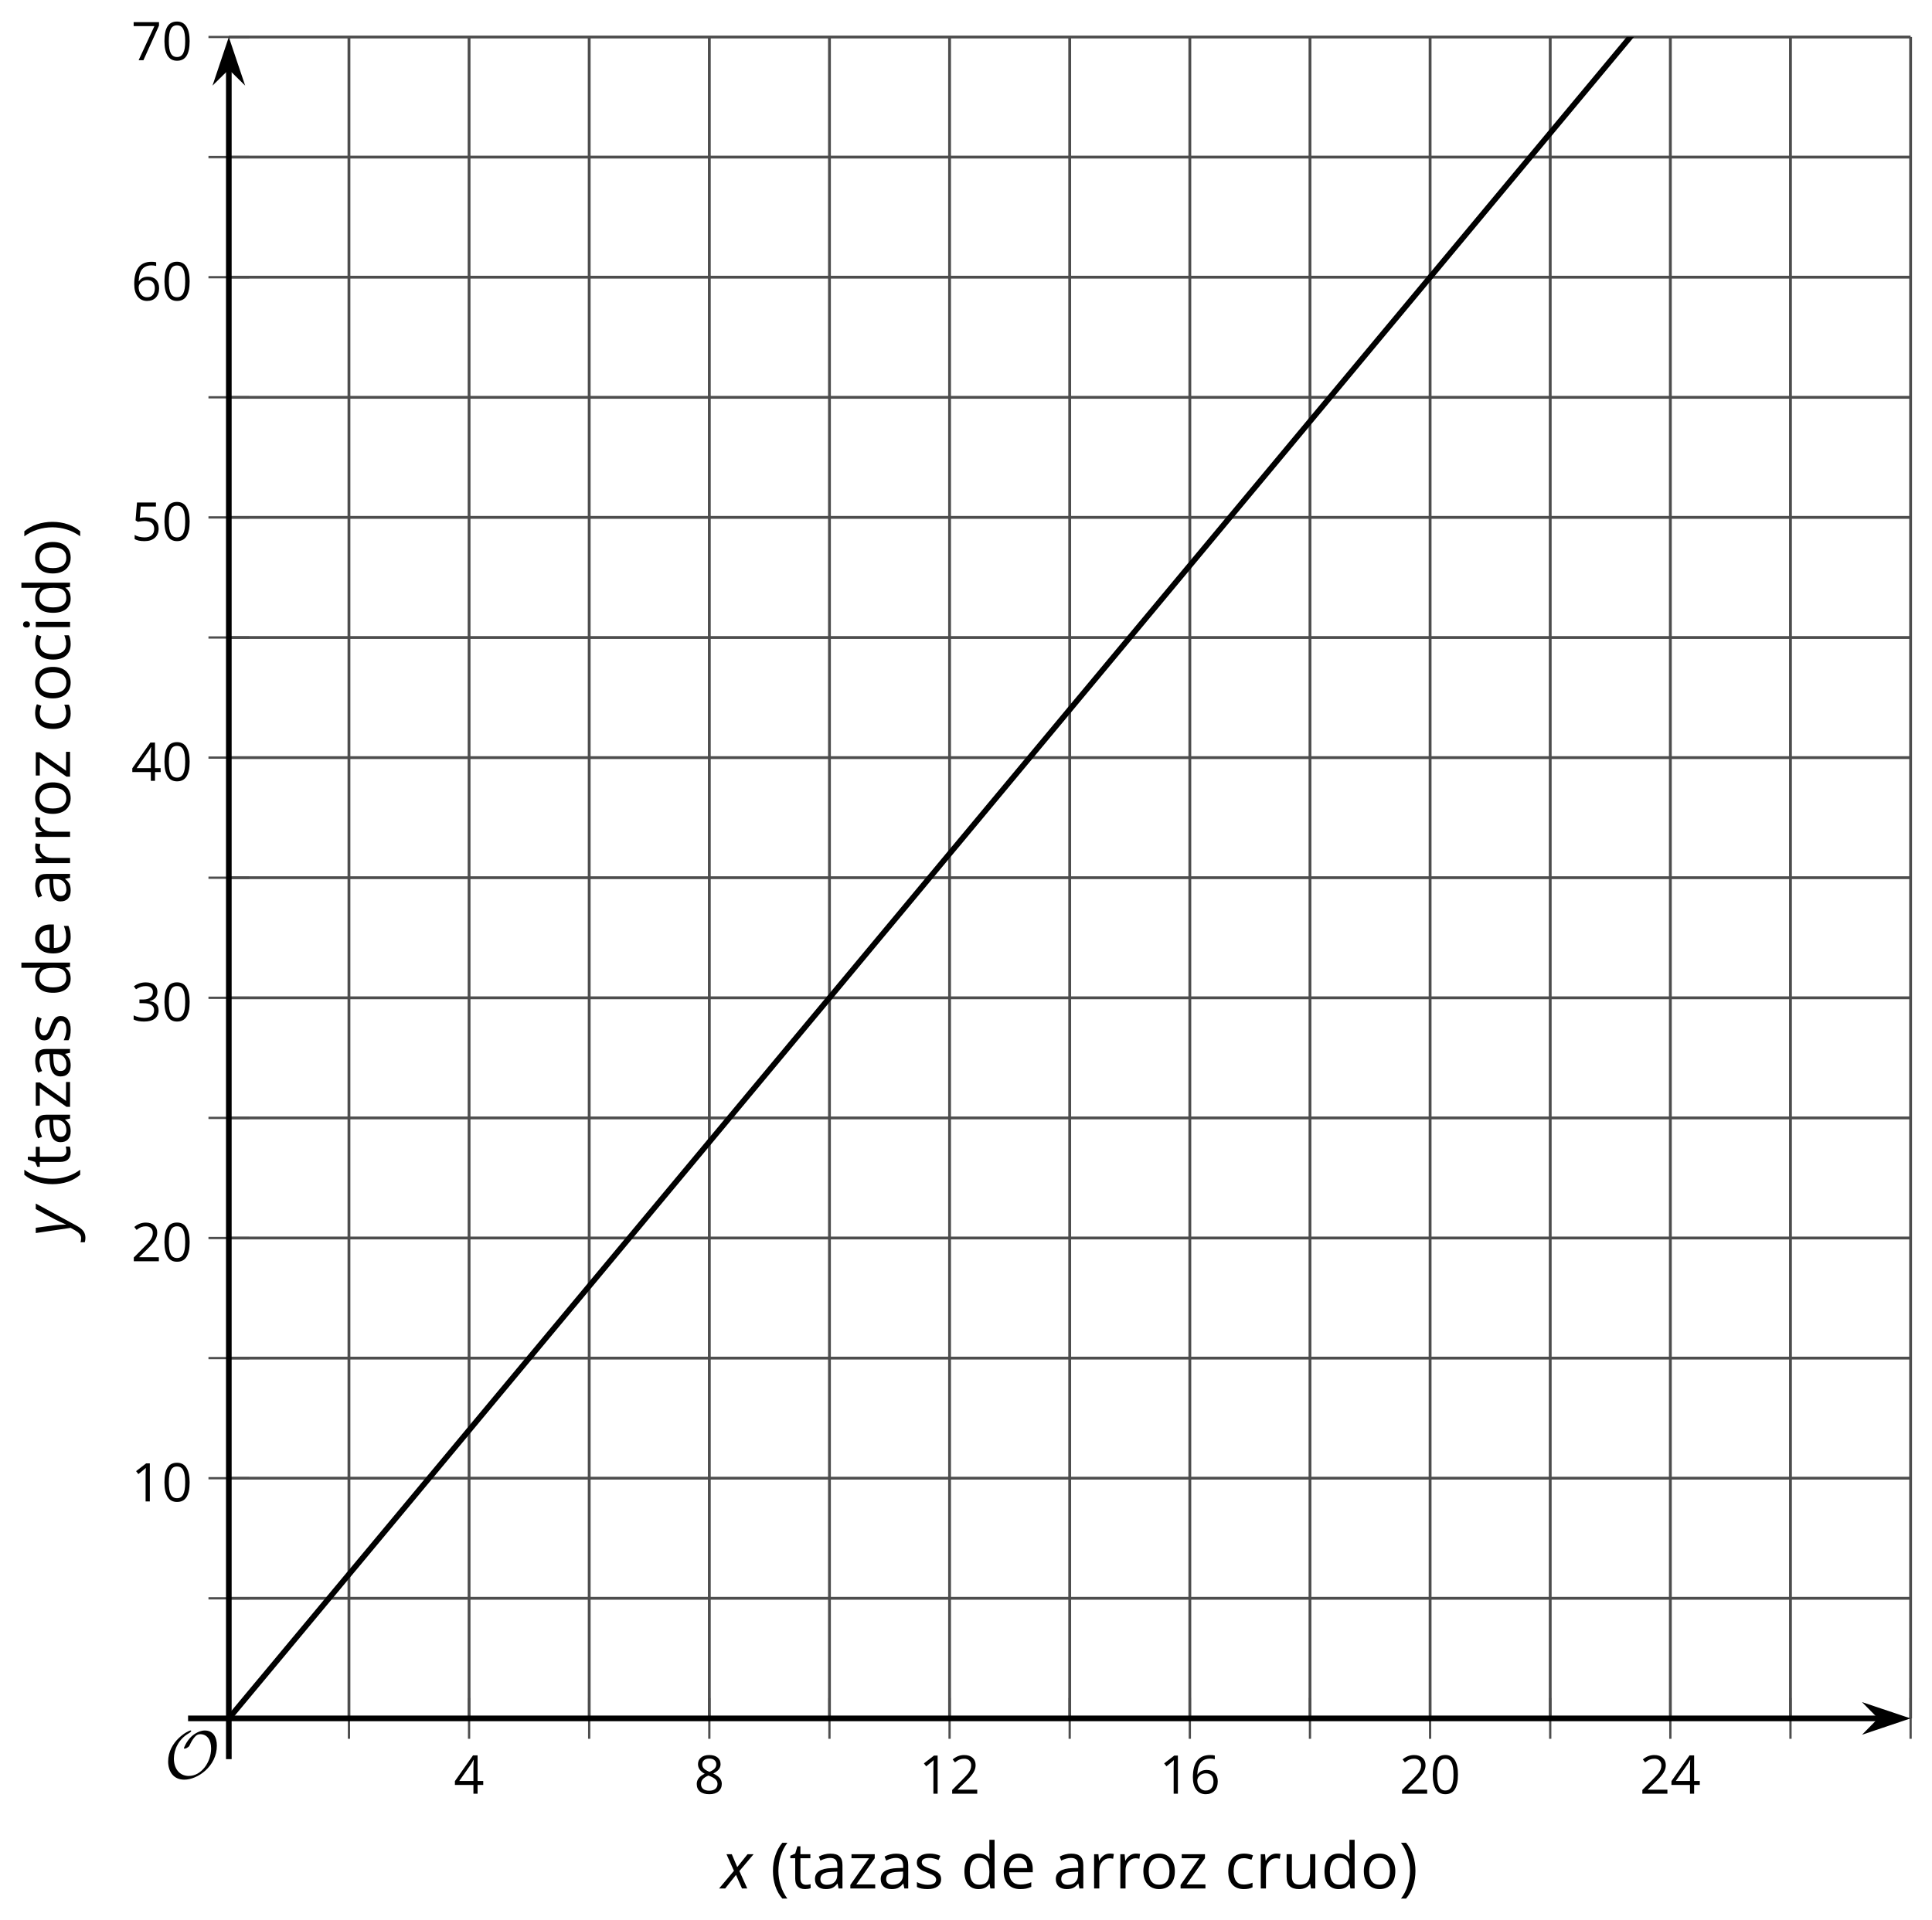 <?xml version='1.0' encoding='UTF-8'?>
<!-- This file was generated by dvisvgm 2.1.3 -->
<svg height='339.392pt' version='1.1' viewBox='-72 -72 341.39 339.392' width='341.39pt' xmlns='http://www.w3.org/2000/svg' xmlns:xlink='http://www.w3.org/1999/xlink'>
<defs>
<clipPath id='clip1'>
<path d='M-31.566 231.711H265.61V-65.46H-31.566Z'/>
</clipPath>
<path d='M0.378 -2.583C0.378 -1.782 0.497 -1.031 0.732 -0.336S1.312 0.971 1.763 1.492H2.5C2.072 0.912 1.745 0.272 1.519 -0.433S1.179 -1.855 1.179 -2.592C1.179 -3.343 1.289 -4.07 1.51 -4.779C1.736 -5.488 2.067 -6.137 2.509 -6.731H1.763C1.317 -6.197 0.971 -5.576 0.737 -4.866C0.497 -4.157 0.378 -3.398 0.378 -2.583Z' id='g7-8'/>
<path d='M2.413 -2.583C2.413 -3.389 2.293 -4.148 2.058 -4.862C1.823 -5.571 1.478 -6.192 1.027 -6.731H0.281C0.723 -6.137 1.054 -5.488 1.28 -4.779C1.501 -4.07 1.611 -3.343 1.611 -2.592C1.611 -1.855 1.496 -1.133 1.271 -0.433C1.045 0.272 0.718 0.916 0.29 1.492H1.027C1.473 0.976 1.819 0.368 2.053 -0.327C2.293 -1.022 2.413 -1.777 2.413 -2.583Z' id='g7-9'/>
<path d='M4.922 -3.375C4.922 -4.498 4.733 -5.355 4.355 -5.948C3.973 -6.542 3.421 -6.837 2.689 -6.837C1.938 -6.837 1.381 -6.552 1.018 -5.985S0.47 -4.549 0.47 -3.375C0.47 -2.238 0.658 -1.377 1.036 -0.792C1.413 -0.203 1.966 0.092 2.689 0.092C3.444 0.092 4.006 -0.193 4.374 -0.769C4.738 -1.344 4.922 -2.21 4.922 -3.375ZM1.243 -3.375C1.243 -4.355 1.358 -5.064 1.588 -5.506C1.819 -5.953 2.187 -6.174 2.689 -6.174C3.2 -6.174 3.568 -5.948 3.794 -5.497C4.024 -5.051 4.139 -4.342 4.139 -3.375S4.024 -1.699 3.794 -1.243C3.568 -0.792 3.2 -0.566 2.689 -0.566C2.187 -0.566 1.819 -0.792 1.588 -1.234C1.358 -1.685 1.243 -2.394 1.243 -3.375Z' id='g7-16'/>
<path d='M3.292 0V-6.731H2.647L0.866 -5.355L1.271 -4.83C1.92 -5.359 2.288 -5.658 2.366 -5.727S2.518 -5.866 2.583 -5.93C2.56 -5.576 2.546 -5.198 2.546 -4.797V0H3.292Z' id='g7-17'/>
<path d='M4.885 0V-0.709H1.423V-0.746L2.896 -2.187C3.554 -2.827 4.001 -3.352 4.24 -3.771S4.599 -4.609 4.599 -5.037C4.599 -5.585 4.42 -6.018 4.061 -6.344C3.702 -6.667 3.204 -6.828 2.574 -6.828C1.842 -6.828 1.169 -6.57 0.548 -6.054L0.953 -5.534C1.262 -5.778 1.538 -5.944 1.786 -6.036C2.04 -6.128 2.302 -6.174 2.583 -6.174C2.97 -6.174 3.273 -6.068 3.49 -5.856C3.706 -5.649 3.817 -5.364 3.817 -5.005C3.817 -4.751 3.775 -4.512 3.688 -4.291S3.471 -3.844 3.301 -3.61S2.772 -2.988 2.233 -2.44L0.46 -0.658V0H4.885Z' id='g7-18'/>
<path d='M4.632 -5.147C4.632 -5.668 4.452 -6.077 4.088 -6.381C3.725 -6.676 3.218 -6.828 2.564 -6.828C2.164 -6.828 1.786 -6.768 1.427 -6.639C1.064 -6.519 0.746 -6.344 0.47 -6.128L0.856 -5.612C1.192 -5.829 1.487 -5.976 1.75 -6.054S2.288 -6.174 2.583 -6.174C2.97 -6.174 3.278 -6.082 3.499 -5.893C3.729 -5.704 3.84 -5.447 3.84 -5.12C3.84 -4.71 3.688 -4.388 3.379 -4.153C3.071 -3.923 2.657 -3.808 2.132 -3.808H1.459V-3.149H2.122C3.407 -3.149 4.047 -2.739 4.047 -1.925C4.047 -1.013 3.467 -0.557 2.302 -0.557C2.007 -0.557 1.694 -0.594 1.363 -0.672C1.036 -0.746 0.723 -0.856 0.433 -0.999V-0.272C0.714 -0.138 0.999 -0.041 1.298 0.009C1.593 0.064 1.92 0.092 2.274 0.092C3.094 0.092 3.725 -0.083 4.171 -0.424C4.618 -0.769 4.839 -1.266 4.839 -1.906C4.839 -2.353 4.71 -2.716 4.448 -2.993S3.785 -3.439 3.246 -3.508V-3.545C3.688 -3.637 4.029 -3.821 4.273 -4.093C4.512 -4.365 4.632 -4.719 4.632 -5.147Z' id='g7-19'/>
<path d='M5.203 -1.547V-2.242H4.204V-6.768H3.393L0.198 -2.215V-1.547H3.471V0H4.204V-1.547H5.203ZM3.471 -2.242H0.962L3.066 -5.235C3.195 -5.428 3.333 -5.672 3.481 -5.967H3.518C3.485 -5.414 3.471 -4.917 3.471 -4.48V-2.242Z' id='g7-20'/>
<path d='M2.564 -4.111C2.215 -4.111 1.865 -4.075 1.51 -4.006L1.68 -6.027H4.374V-6.731H1.027L0.773 -3.582L1.169 -3.329C1.657 -3.416 2.049 -3.462 2.339 -3.462C3.49 -3.462 4.065 -2.993 4.065 -2.053C4.065 -1.57 3.913 -1.202 3.619 -0.948C3.315 -0.695 2.896 -0.566 2.357 -0.566C2.049 -0.566 1.731 -0.608 1.413 -0.681C1.096 -0.764 0.829 -0.87 0.612 -1.008V-0.272C1.013 -0.028 1.588 0.092 2.348 0.092C3.126 0.092 3.739 -0.106 4.18 -0.502C4.627 -0.898 4.848 -1.446 4.848 -2.141C4.848 -2.753 4.646 -3.232 4.236 -3.582C3.831 -3.936 3.273 -4.111 2.564 -4.111Z' id='g7-21'/>
<path d='M0.539 -2.878C0.539 -1.943 0.741 -1.215 1.151 -0.691C1.561 -0.17 2.113 0.092 2.808 0.092C3.458 0.092 3.978 -0.11 4.355 -0.506C4.742 -0.912 4.931 -1.459 4.931 -2.159C4.931 -2.785 4.756 -3.283 4.411 -3.646C4.061 -4.01 3.582 -4.194 2.979 -4.194C2.247 -4.194 1.713 -3.932 1.377 -3.402H1.321C1.358 -4.365 1.565 -5.074 1.948 -5.525C2.33 -5.971 2.878 -6.197 3.6 -6.197C3.904 -6.197 4.176 -6.16 4.411 -6.082V-6.74C4.213 -6.8 3.936 -6.828 3.591 -6.828C2.583 -6.828 1.823 -6.501 1.308 -5.847C0.797 -5.189 0.539 -4.199 0.539 -2.878ZM2.799 -0.557C2.509 -0.557 2.251 -0.635 2.026 -0.797C1.805 -0.958 1.63 -1.174 1.506 -1.446S1.321 -2.012 1.321 -2.33C1.321 -2.546 1.39 -2.753 1.529 -2.951C1.662 -3.149 1.846 -3.306 2.076 -3.421S2.56 -3.591 2.836 -3.591C3.283 -3.591 3.614 -3.462 3.84 -3.209S4.176 -2.606 4.176 -2.159C4.176 -1.639 4.056 -1.243 3.812 -0.967C3.573 -0.695 3.237 -0.557 2.799 -0.557Z' id='g7-22'/>
<path d='M1.312 0H2.159L4.913 -6.119V-6.731H0.433V-6.027H4.102L1.312 0Z' id='g7-23'/>
<path d='M2.689 -6.828C2.086 -6.828 1.602 -6.685 1.243 -6.39C0.879 -6.105 0.7 -5.714 0.7 -5.226C0.7 -4.88 0.792 -4.572 0.976 -4.291C1.16 -4.015 1.464 -3.757 1.888 -3.518C0.948 -3.089 0.479 -2.486 0.479 -1.717C0.479 -1.142 0.672 -0.695 1.059 -0.378C1.446 -0.064 1.998 0.092 2.716 0.092C3.393 0.092 3.927 -0.074 4.319 -0.405C4.71 -0.741 4.903 -1.188 4.903 -1.745C4.903 -2.122 4.788 -2.454 4.558 -2.744C4.328 -3.029 3.941 -3.301 3.393 -3.564C3.844 -3.789 4.171 -4.038 4.378 -4.309S4.687 -4.885 4.687 -5.216C4.687 -5.718 4.507 -6.114 4.148 -6.4S3.301 -6.828 2.689 -6.828ZM1.234 -1.699C1.234 -2.03 1.335 -2.316 1.542 -2.551C1.75 -2.79 2.081 -3.006 2.537 -3.204C3.131 -2.988 3.55 -2.762 3.789 -2.532C4.029 -2.297 4.148 -2.035 4.148 -1.736C4.148 -1.363 4.019 -1.068 3.766 -0.852S3.154 -0.529 2.698 -0.529C2.233 -0.529 1.874 -0.631 1.621 -0.838C1.363 -1.045 1.234 -1.331 1.234 -1.699ZM2.68 -6.206C3.071 -6.206 3.375 -6.114 3.6 -5.93C3.821 -5.75 3.932 -5.502 3.932 -5.193C3.932 -4.913 3.84 -4.664 3.656 -4.452C3.476 -4.24 3.163 -4.042 2.726 -3.858C2.238 -4.061 1.901 -4.263 1.722 -4.466S1.45 -4.913 1.45 -5.193C1.45 -5.502 1.561 -5.746 1.777 -5.93S2.297 -6.206 2.68 -6.206Z' id='g7-24'/>
<path d='M3.913 0H4.48V-3.444C4.48 -4.033 4.337 -4.461 4.042 -4.728C3.757 -4.995 3.31 -5.129 2.707 -5.129C2.408 -5.129 2.113 -5.092 1.814 -5.014C1.519 -4.936 1.248 -4.83 0.999 -4.696L1.234 -4.111C1.763 -4.369 2.242 -4.498 2.661 -4.498C3.034 -4.498 3.306 -4.401 3.481 -4.217C3.646 -4.024 3.734 -3.734 3.734 -3.338V-3.025L2.878 -2.997C1.248 -2.947 0.433 -2.413 0.433 -1.395C0.433 -0.921 0.576 -0.552 0.856 -0.295C1.142 -0.037 1.533 0.092 2.035 0.092C2.408 0.092 2.721 0.037 2.974 -0.074C3.223 -0.189 3.471 -0.401 3.725 -0.718H3.762L3.913 0ZM2.187 -0.539C1.888 -0.539 1.653 -0.612 1.483 -0.755C1.317 -0.898 1.234 -1.11 1.234 -1.386C1.234 -1.74 1.367 -1.998 1.639 -2.164C1.906 -2.334 2.343 -2.426 2.951 -2.449L3.715 -2.482V-2.026C3.715 -1.556 3.582 -1.192 3.306 -0.93C3.039 -0.668 2.661 -0.539 2.187 -0.539Z' id='g7-65'/>
<path d='M2.827 0.092C3.338 0.092 3.766 0.005 4.102 -0.17V-0.847C3.66 -0.668 3.227 -0.576 2.808 -0.576C2.316 -0.576 1.948 -0.741 1.694 -1.073C1.446 -1.404 1.321 -1.878 1.321 -2.5C1.321 -3.808 1.832 -4.461 2.859 -4.461C3.011 -4.461 3.191 -4.438 3.389 -4.392C3.587 -4.351 3.771 -4.296 3.941 -4.227L4.176 -4.876C4.038 -4.945 3.849 -5.009 3.605 -5.06S3.122 -5.138 2.878 -5.138C2.127 -5.138 1.547 -4.908 1.142 -4.448C0.732 -3.987 0.529 -3.333 0.529 -2.491C0.529 -1.667 0.727 -1.031 1.133 -0.58C1.529 -0.134 2.095 0.092 2.827 0.092Z' id='g7-67'/>
<path d='M4.245 -0.677L4.346 0H4.968V-7.164H4.204V-5.111L4.222 -4.756L4.254 -4.392H4.194C3.831 -4.89 3.306 -5.138 2.62 -5.138C1.961 -5.138 1.45 -4.908 1.082 -4.448S0.529 -3.343 0.529 -2.509S0.714 -1.036 1.077 -0.585C1.446 -0.134 1.961 0.092 2.62 0.092C3.324 0.092 3.849 -0.166 4.204 -0.677H4.245ZM2.716 -0.548C2.261 -0.548 1.911 -0.714 1.676 -1.041S1.321 -1.855 1.321 -2.5C1.321 -3.135 1.441 -3.628 1.676 -3.978C1.915 -4.323 2.261 -4.498 2.707 -4.498C3.227 -4.498 3.61 -4.346 3.849 -4.042C4.084 -3.734 4.204 -3.223 4.204 -2.509V-2.348C4.204 -1.717 4.088 -1.257 3.849 -0.976C3.619 -0.691 3.237 -0.548 2.716 -0.548Z' id='g7-68'/>
<path d='M2.942 0.092C3.283 0.092 3.573 0.064 3.812 0.018C4.056 -0.037 4.309 -0.12 4.581 -0.235V-0.916C4.052 -0.691 3.513 -0.576 2.97 -0.576C2.454 -0.576 2.053 -0.727 1.768 -1.036C1.487 -1.344 1.335 -1.791 1.321 -2.385H4.797V-2.868C4.797 -3.55 4.613 -4.098 4.245 -4.512C3.877 -4.931 3.375 -5.138 2.744 -5.138C2.067 -5.138 1.533 -4.899 1.133 -4.42C0.727 -3.941 0.529 -3.297 0.529 -2.482C0.529 -1.676 0.746 -1.045 1.179 -0.589C1.607 -0.134 2.196 0.092 2.942 0.092ZM2.735 -4.498C3.135 -4.498 3.439 -4.369 3.656 -4.116C3.872 -3.858 3.978 -3.49 3.978 -3.006H1.34C1.381 -3.471 1.524 -3.84 1.768 -4.102C2.007 -4.365 2.33 -4.498 2.735 -4.498Z' id='g7-69'/>
<path d='M1.575 0V-5.046H0.81V0H1.575ZM0.746 -6.413C0.746 -6.243 0.787 -6.114 0.875 -6.031C0.962 -5.944 1.068 -5.902 1.197 -5.902C1.321 -5.902 1.427 -5.944 1.515 -6.031C1.602 -6.114 1.648 -6.243 1.648 -6.413S1.602 -6.713 1.515 -6.796S1.321 -6.92 1.197 -6.92C1.068 -6.92 0.962 -6.878 0.875 -6.796C0.787 -6.717 0.746 -6.588 0.746 -6.413Z' id='g7-73'/>
<path d='M5.166 -2.528C5.166 -3.329 4.959 -3.964 4.54 -4.434C4.125 -4.903 3.564 -5.138 2.859 -5.138C2.127 -5.138 1.556 -4.908 1.146 -4.448C0.737 -3.992 0.529 -3.352 0.529 -2.528C0.529 -1.998 0.626 -1.533 0.815 -1.137S1.275 -0.437 1.625 -0.226S2.376 0.092 2.827 0.092C3.559 0.092 4.13 -0.138 4.544 -0.599C4.959 -1.064 5.166 -1.704 5.166 -2.528ZM1.321 -2.528C1.321 -3.177 1.45 -3.669 1.704 -3.996S2.334 -4.489 2.836 -4.489C3.343 -4.489 3.725 -4.323 3.987 -3.987C4.245 -3.656 4.374 -3.168 4.374 -2.528C4.374 -1.878 4.245 -1.39 3.987 -1.05C3.725 -0.718 3.347 -0.548 2.845 -0.548S1.966 -0.718 1.708 -1.054S1.321 -1.883 1.321 -2.528Z' id='g7-79'/>
<path d='M3.112 -5.138C2.795 -5.138 2.505 -5.051 2.242 -4.871S1.754 -4.438 1.565 -4.111H1.529L1.441 -5.046H0.81V0H1.575V-2.707C1.575 -3.2 1.722 -3.614 2.007 -3.946C2.302 -4.277 2.647 -4.443 3.057 -4.443C3.218 -4.443 3.402 -4.42 3.61 -4.374L3.715 -5.083C3.536 -5.12 3.338 -5.138 3.112 -5.138Z' id='g7-82'/>
<path d='M4.065 -1.377C4.065 -1.713 3.959 -1.989 3.748 -2.21C3.541 -2.431 3.135 -2.652 2.537 -2.868C2.099 -3.029 1.805 -3.154 1.653 -3.241S1.39 -3.416 1.317 -3.513C1.252 -3.61 1.215 -3.725 1.215 -3.858C1.215 -4.056 1.308 -4.213 1.492 -4.328S1.948 -4.498 2.311 -4.498C2.721 -4.498 3.181 -4.392 3.688 -4.185L3.959 -4.807C3.439 -5.028 2.91 -5.138 2.366 -5.138C1.782 -5.138 1.326 -5.018 0.99 -4.779C0.654 -4.544 0.488 -4.217 0.488 -3.808C0.488 -3.577 0.534 -3.379 0.635 -3.214C0.727 -3.048 0.875 -2.901 1.077 -2.772C1.271 -2.638 1.607 -2.486 2.076 -2.311C2.569 -2.122 2.901 -1.957 3.076 -1.814C3.241 -1.676 3.329 -1.51 3.329 -1.312C3.329 -1.05 3.223 -0.856 3.006 -0.727C2.79 -0.603 2.486 -0.539 2.086 -0.539C1.828 -0.539 1.561 -0.576 1.28 -0.645C1.004 -0.714 0.746 -0.81 0.502 -0.935V-0.226C0.875 -0.014 1.4 0.092 2.067 0.092C2.698 0.092 3.191 -0.037 3.541 -0.29S4.065 -0.907 4.065 -1.377Z' id='g7-83'/>
<path d='M2.44 -0.539C2.187 -0.539 1.989 -0.622 1.846 -0.783S1.63 -1.179 1.63 -1.483V-4.452H3.094V-5.046H1.63V-6.215H1.188L0.866 -5.138L0.143 -4.82V-4.452H0.866V-1.45C0.866 -0.424 1.354 0.092 2.33 0.092C2.459 0.092 2.606 0.078 2.762 0.055C2.928 0.028 3.048 -0.005 3.131 -0.046V-0.631C3.057 -0.608 2.956 -0.589 2.832 -0.571C2.707 -0.548 2.574 -0.539 2.44 -0.539Z' id='g7-84'/>
<path d='M1.529 -5.046H0.755V-1.745C0.755 -1.105 0.907 -0.635 1.215 -0.345C1.519 -0.055 1.98 0.092 2.592 0.092C2.947 0.092 3.264 0.028 3.545 -0.106C3.821 -0.239 4.038 -0.428 4.194 -0.677H4.236L4.346 0H4.977V-5.046H4.213V-2.394C4.213 -1.74 4.088 -1.271 3.849 -0.981C3.6 -0.691 3.218 -0.548 2.689 -0.548C2.288 -0.548 1.998 -0.649 1.809 -0.852S1.529 -1.363 1.529 -1.773V-5.046Z' id='g7-85'/>
<path d='M4.038 0V-0.594H1.252L3.969 -4.452V-5.046H0.548V-4.452H3.131L0.378 -0.52V0H4.038Z' id='g7-90'/>
<path d='M2.58 -2.398L3.641 0H4.569L3.177 -3.077L5.691 -6.055H4.619L2.796 -3.779L1.834 -6.055H0.895L2.215 -3.122L-0.409 0H0.669L2.58 -2.398Z' id='g4-88'/>
<path d='M0.541 -6.055L1.459 0.099L1.039 0.851C0.834 1.215 0.624 1.492 0.409 1.68C0.199 1.862 -0.061 1.956 -0.365 1.956C-0.613 1.956 -0.856 1.923 -1.088 1.856V2.602C-0.84 2.68 -0.58 2.718 -0.315 2.718C0.155 2.718 0.558 2.597 0.895 2.348S1.569 1.663 1.912 1.028L5.757 -6.055H4.774L2.978 -2.691C2.884 -2.53 2.746 -2.243 2.553 -1.829S2.199 -1.044 2.072 -0.724H2.039C2.039 -1.028 2.022 -1.425 1.989 -1.923C1.95 -2.414 1.917 -2.79 1.878 -3.044L1.47 -6.055H0.541Z' id='g4-89'/>
<use id='g12-8' transform='scale(1.2)' xlink:href='#g7-8'/>
<use id='g12-9' transform='scale(1.2)' xlink:href='#g7-9'/>
<use id='g12-65' transform='scale(1.2)' xlink:href='#g7-65'/>
<use id='g12-67' transform='scale(1.2)' xlink:href='#g7-67'/>
<use id='g12-68' transform='scale(1.2)' xlink:href='#g7-68'/>
<use id='g12-69' transform='scale(1.2)' xlink:href='#g7-69'/>
<use id='g12-73' transform='scale(1.2)' xlink:href='#g7-73'/>
<use id='g12-79' transform='scale(1.2)' xlink:href='#g7-79'/>
<use id='g12-82' transform='scale(1.2)' xlink:href='#g7-82'/>
<use id='g12-83' transform='scale(1.2)' xlink:href='#g7-83'/>
<use id='g12-84' transform='scale(1.2)' xlink:href='#g7-84'/>
<use id='g12-85' transform='scale(1.2)' xlink:href='#g7-85'/>
<use id='g12-90' transform='scale(1.2)' xlink:href='#g7-90'/>
<path d='M9.289 -5.762C9.289 -7.281 8.62 -8.428 7.161 -8.428C5.918 -8.428 4.866 -7.424 4.782 -7.352C3.826 -6.408 3.467 -5.332 3.467 -5.308C3.467 -5.236 3.527 -5.224 3.587 -5.224C3.814 -5.224 4.005 -5.344 4.184 -5.475C4.399 -5.631 4.411 -5.667 4.543 -5.942C4.651 -6.181 4.926 -6.767 5.368 -7.269C5.655 -7.592 5.894 -7.771 6.372 -7.771C7.532 -7.771 8.273 -6.814 8.273 -5.248C8.273 -2.809 6.539 -0.395 4.328 -0.395C2.63 -0.395 1.698 -1.745 1.698 -3.455C1.698 -5.081 2.534 -6.874 4.28 -7.902C4.399 -7.974 4.758 -8.189 4.758 -8.345C4.758 -8.428 4.663 -8.428 4.639 -8.428C4.22 -8.428 0.681 -6.528 0.681 -2.941C0.681 -1.267 1.554 0.263 3.539 0.263C5.87 0.263 9.289 -2.08 9.289 -5.762Z' id='g5-79'/>
</defs>
<g id='page1'>
<path d='M-10.34 231.711V-65.46M32.113 231.711V-65.46M74.567 231.711V-65.46M117.02 231.711V-65.46M159.477 231.711V-65.46M201.93 231.711V-65.46M244.383 231.711V-65.46' fill='none' stroke='#4d4d4d' stroke-linejoin='bevel' stroke-miterlimit='10.037' stroke-width='0.5'/>
<path d='M10.887 231.711V-65.46M53.34 231.711V-65.46M95.793 231.711V-65.46M138.247 231.711V-65.46M180.704 231.711V-65.46M223.157 231.711V-65.46M265.61 231.711V-65.46' fill='none' stroke='#4d4d4d' stroke-linejoin='bevel' stroke-miterlimit='10.037' stroke-width='0.5'/>
<path d='M-31.566 210.485H265.61M-31.566 168.032H265.61M-31.566 125.579H265.61M-31.566 83.125H265.61M-31.566 40.672H265.61M-31.566 -1.781H265.61M-31.566 -44.234H265.61' fill='none' stroke='#4d4d4d' stroke-linejoin='bevel' stroke-miterlimit='10.037' stroke-width='0.5'/>
<path d='M-31.566 189.258H265.61M-31.566 146.805H265.61M-31.566 104.352H265.61M-31.566 61.899H265.61M-31.566 19.446H265.61M-31.566 -23.007H265.61M-31.566 -65.46H265.61' fill='none' stroke='#4d4d4d' stroke-linejoin='bevel' stroke-miterlimit='10.037' stroke-width='0.5'/>
<path d='M-10.34 235.313V228.114M32.113 235.313V228.114M74.567 235.313V228.114M117.02 235.313V228.114M159.477 235.313V228.114M201.93 235.313V228.114M244.383 235.313V228.114' fill='none' stroke='#4d4d4d' stroke-linejoin='bevel' stroke-miterlimit='10.037' stroke-width='0.4'/>
<path d='M10.887 235.313V228.114M53.34 235.313V228.114M95.793 235.313V228.114M138.247 235.313V228.114M180.704 235.313V228.114M223.157 235.313V228.114M265.61 235.313V228.114' fill='none' stroke='#4d4d4d' stroke-linejoin='bevel' stroke-miterlimit='10.037' stroke-width='0.4'/>
<path d='M-35.164 210.485H-27.965M-35.164 168.032H-27.965M-35.164 125.579H-27.965M-35.164 83.125H-27.965M-35.164 40.672H-27.965M-35.164 -1.781H-27.965M-35.164 -44.234H-27.965' fill='none' stroke='#4d4d4d' stroke-linejoin='bevel' stroke-miterlimit='10.037' stroke-width='0.4'/>
<path d='M-35.164 189.258H-27.965M-35.164 146.805H-27.965M-35.164 104.352H-27.965M-35.164 61.899H-27.965M-35.164 19.446H-27.965M-35.164 -23.007H-27.965M-35.164 -65.46H-27.965' fill='none' stroke='#4d4d4d' stroke-linejoin='bevel' stroke-miterlimit='10.037' stroke-width='0.4'/>
<path d='M-31.566 231.711H260.313' fill='none' stroke='#000000' stroke-linejoin='bevel' stroke-miterlimit='10.037' stroke-width='1'/>
<path d='M264.031 231.711L258.844 229.969L260.563 231.711L258.844 233.458Z'/>
<path d='M264.031 231.711L258.844 229.969L260.563 231.711L258.844 233.458Z' fill='none' stroke='#000000' stroke-miterlimit='10.037' stroke-width='1'/>
<path d='M-31.566 231.711V-60.167' fill='none' stroke='#000000' stroke-linejoin='bevel' stroke-miterlimit='10.037' stroke-width='1'/>
<path d='M-31.566 -63.887L-33.309 -58.695L-31.566 -60.418L-29.82 -58.695Z'/>
<path d='M-31.566 -63.887L-33.309 -58.695L-31.566 -60.418L-29.82 -58.695Z' fill='none' stroke='#000000' stroke-miterlimit='10.037' stroke-width='1'/>
<g transform='matrix(1 0 0 1 -0.684 48.986)'>
<use x='8.87' xlink:href='#g7-20' y='196.03'/>
</g>
<g transform='matrix(1 0 0 1 41.769 48.986)'>
<use x='8.87' xlink:href='#g7-24' y='196.03'/>
</g>
<g transform='matrix(1 0 0 1 81.52 48.986)'>
<use x='8.87' xlink:href='#g7-17' y='196.03'/>
<use x='14.274' xlink:href='#g7-18' y='196.03'/>
</g>
<g transform='matrix(1 0 0 1 123.974 48.986)'>
<use x='8.87' xlink:href='#g7-17' y='196.03'/>
<use x='14.274' xlink:href='#g7-22' y='196.03'/>
</g>
<g transform='matrix(1 0 0 1 166.427 48.986)'>
<use x='8.87' xlink:href='#g7-18' y='196.03'/>
<use x='14.274' xlink:href='#g7-16' y='196.03'/>
</g>
<g transform='matrix(1 0 0 1 208.88 48.986)'>
<use x='8.87' xlink:href='#g7-18' y='196.03'/>
<use x='14.274' xlink:href='#g7-20' y='196.03'/>
</g>
<g transform='matrix(1 0 0 1 -57.687 -2.666)'>
<use x='8.87' xlink:href='#g7-17' y='196.03'/>
<use x='14.274' xlink:href='#g7-16' y='196.03'/>
</g>
<g transform='matrix(1 0 0 1 -57.687 -45.12)'>
<use x='8.87' xlink:href='#g7-18' y='196.03'/>
<use x='14.274' xlink:href='#g7-16' y='196.03'/>
</g>
<g transform='matrix(1 0 0 1 -57.687 -87.573)'>
<use x='8.87' xlink:href='#g7-19' y='196.03'/>
<use x='14.274' xlink:href='#g7-16' y='196.03'/>
</g>
<g transform='matrix(1 0 0 1 -57.687 -130.026)'>
<use x='8.87' xlink:href='#g7-20' y='196.03'/>
<use x='14.274' xlink:href='#g7-16' y='196.03'/>
</g>
<g transform='matrix(1 0 0 1 -57.687 -172.48)'>
<use x='8.87' xlink:href='#g7-21' y='196.03'/>
<use x='14.274' xlink:href='#g7-16' y='196.03'/>
</g>
<g transform='matrix(1 0 0 1 -57.687 -214.933)'>
<use x='8.87' xlink:href='#g7-22' y='196.03'/>
<use x='14.274' xlink:href='#g7-16' y='196.03'/>
</g>
<g transform='matrix(1 0 0 1 -57.687 -257.386)'>
<use x='8.87' xlink:href='#g7-23' y='196.03'/>
<use x='14.274' xlink:href='#g7-16' y='196.03'/>
</g>
<path clip-path='url(#clip1)' d='M-31.566 231.711L-27.727 227.102L-23.887 222.497L-20.047 217.887L-16.207 213.282L-12.367 208.672L-8.523 204.063L-4.684 199.457L-0.844 194.848L2.996 190.239L6.836 185.633L10.676 181.024L14.516 176.414L18.355 171.809L22.195 167.2L26.035 162.59L29.875 157.985L33.715 153.375L37.555 148.766L41.395 144.161L45.234 139.551L49.074 134.942L52.914 130.336L56.754 125.727L60.594 121.118L64.434 116.512L68.273 111.903L72.118 107.293L75.957 102.688L79.797 98.079L83.637 93.469L87.477 88.864L91.317 84.254L95.157 79.645L98.997 75.04L102.836 70.43L106.676 65.821L110.516 61.215L114.356 56.606L118.196 51.997L122.036 47.391L125.875 42.782L129.715 38.176L133.555 33.567L137.395 28.958L141.235 24.352L145.075 19.743L148.918 15.133L152.758 10.528L156.598 5.918L160.438 1.309L164.278 -3.296L168.118 -7.906L171.957 -12.515L175.797 -17.121L179.637 -21.73L183.477 -26.339L187.317 -30.945L191.157 -35.554L194.997 -40.164L198.836 -44.769L202.676 -49.378L206.516 -53.988L210.356 -58.593L214.196 -63.203L218.036 -67.812L221.875 -72.417L225.715 -77.027L229.559 -81.636L233.399 -86.242L237.239 -90.851L241.079 -95.46L244.918 -100.066L248.758 -104.675L252.598 -109.285L256.438 -113.89L260.278 -118.5L264.118 -123.109L267.957 -127.714L271.797 -132.324L275.637 -136.929L279.477 -141.539L283.317 -146.148L287.157 -150.753L290.997 -155.363L294.836 -159.972L298.676 -164.578L302.516 -169.187L306.36 -173.796L310.2 -178.402L314.039 -183.011L317.879 -187.621L321.719 -192.226L325.559 -196.835L329.399 -201.445L333.239 -206.05L337.079 -210.66L340.918 -215.269L344.758 -219.875L348.598 -224.484L352.438 -229.093L356.278 -233.699L360.118 -238.308L363.957 -242.917L367.797 -247.523L371.637 -252.132L375.477 -256.742L379.317 -261.347L383.161 -265.957L386.997 -270.566L390.84 -275.171L394.68 -279.781L398.52 -284.39L402.36 -288.996L406.2 -293.605L410.039 -298.214L413.879 -302.82L417.719 -307.429L421.559 -312.039L425.399 -316.644L429.239 -321.253L433.079 -325.863L436.918 -330.468L440.758 -335.078L444.598 -339.683L448.438 -344.293L452.278 -348.902L456.118 -353.507L459.957 -358.117L463.797 -362.726L467.641 -367.332L471.481 -371.941L475.321 -376.55L479.161 -381.156L483 -385.765L486.84 -390.375L490.68 -394.984L494.52 -399.589L498.36 -404.199L502.2 -408.804L506.039 -413.414L509.879 -418.023L513.719 -422.628L517.559 -427.238L521.399 -431.843L525.239 -436.453L529.079 -441.062L532.918 -445.671L536.758 -450.277L540.598 -454.886L544.442 -459.496L548.282 -464.101L552.122 -468.71L555.961 -473.32L559.801 -477.925L563.641 -482.535L567.481 -487.144L571.321 -491.75L575.161 -496.359L579 -500.964L582.84 -505.574L586.68 -510.183L590.52 -514.789L594.36 -519.398L598.2 -524.007L602.039 -528.613L605.879 -533.222L609.719 -537.832L613.559 -542.437L617.399 -547.046L621.239 -551.656L625.082 -556.261L628.922 -560.871L632.762 -565.48L636.602 -570.085L640.442 -574.695L644.282 -579.304L648.122 -583.91L651.961 -588.519L655.801 -593.128L659.641 -597.734L663.481 -602.343L667.321 -606.953L671.161 -611.558L675 -616.168L678.84 -620.777L682.68 -625.382L686.52 -629.992L690.36 -634.601L694.2 -639.207L698.039 -643.816L701.883 -648.425L705.723 -653.031L709.563 -657.64L713.403 -662.246L717.243 -666.855L721.082 -671.464L724.922 -676.074L728.762 -680.679L732.602 -685.289' fill='none' stroke='#000000' stroke-linejoin='bevel' stroke-miterlimit='10.037' stroke-width='1'/>
<g transform='matrix(1 0 0 1 -51.84 46.246)'>
<use x='8.87' xlink:href='#g5-79' y='196.03'/>
</g>
<path d='M-31.566 238.911V231.711' fill='none' stroke='#000000' stroke-linejoin='bevel' stroke-miterlimit='10.037' stroke-width='1'/>
<path d='M-38.766 231.711H-31.566' fill='none' stroke='#000000' stroke-linejoin='bevel' stroke-miterlimit='10.037' stroke-width='1'/>
<g transform='matrix(1 0 0 1 46.605 65.738)'>
<use x='8.87' xlink:href='#g4-88' y='196.03'/>
<use x='17.524' xlink:href='#g12-8' y='196.03'/>
<use x='20.875' xlink:href='#g12-84' y='196.03'/>
<use x='24.884' xlink:href='#g12-65' y='196.03'/>
<use x='31.199' xlink:href='#g12-90' y='196.03'/>
<use x='36.503' xlink:href='#g12-65' y='196.03'/>
<use x='42.817' xlink:href='#g12-83' y='196.03'/>
<use x='51.176' xlink:href='#g12-68' y='196.03'/>
<use x='58.127' xlink:href='#g12-69' y='196.03'/>
<use x='67.44' xlink:href='#g12-65' y='196.03'/>
<use x='73.755' xlink:href='#g12-82' y='196.03'/>
<use x='78.389' xlink:href='#g12-82' y='196.03'/>
<use x='82.795' xlink:href='#g12-79' y='196.03'/>
<use x='89.553' xlink:href='#g12-90' y='196.03'/>
<use x='97.798' xlink:href='#g12-67' y='196.03'/>
<use x='103.204' xlink:href='#g12-82' y='196.03'/>
<use x='107.838' xlink:href='#g12-85' y='196.03'/>
<use x='114.8' xlink:href='#g12-68' y='196.03'/>
<use x='121.751' xlink:href='#g12-79' y='196.03'/>
<use x='128.611' xlink:href='#g12-9' y='196.03'/>
</g>
<g transform='matrix(0 -1 1 0 -255.654 155.341)'>
<use x='8.87' xlink:href='#g4-89' y='196.03'/>
<use x='17.593' xlink:href='#g12-8' y='196.03'/>
<use x='20.943' xlink:href='#g12-84' y='196.03'/>
<use x='24.952' xlink:href='#g12-65' y='196.03'/>
<use x='31.267' xlink:href='#g12-90' y='196.03'/>
<use x='36.571' xlink:href='#g12-65' y='196.03'/>
<use x='42.886' xlink:href='#g12-83' y='196.03'/>
<use x='51.245' xlink:href='#g12-68' y='196.03'/>
<use x='58.195' xlink:href='#g12-69' y='196.03'/>
<use x='67.508' xlink:href='#g12-65' y='196.03'/>
<use x='73.823' xlink:href='#g12-82' y='196.03'/>
<use x='78.457' xlink:href='#g12-82' y='196.03'/>
<use x='82.863' xlink:href='#g12-79' y='196.03'/>
<use x='89.621' xlink:href='#g12-90' y='196.03'/>
<use x='97.867' xlink:href='#g12-67' y='196.03'/>
<use x='103.273' xlink:href='#g12-79' y='196.03'/>
<use x='110.132' xlink:href='#g12-67' y='196.03'/>
<use x='115.539' xlink:href='#g12-73' y='196.03'/>
<use x='118.401' xlink:href='#g12-68' y='196.03'/>
<use x='125.351' xlink:href='#g12-79' y='196.03'/>
<use x='132.211' xlink:href='#g12-9' y='196.03'/>
</g>
</g>
</svg>